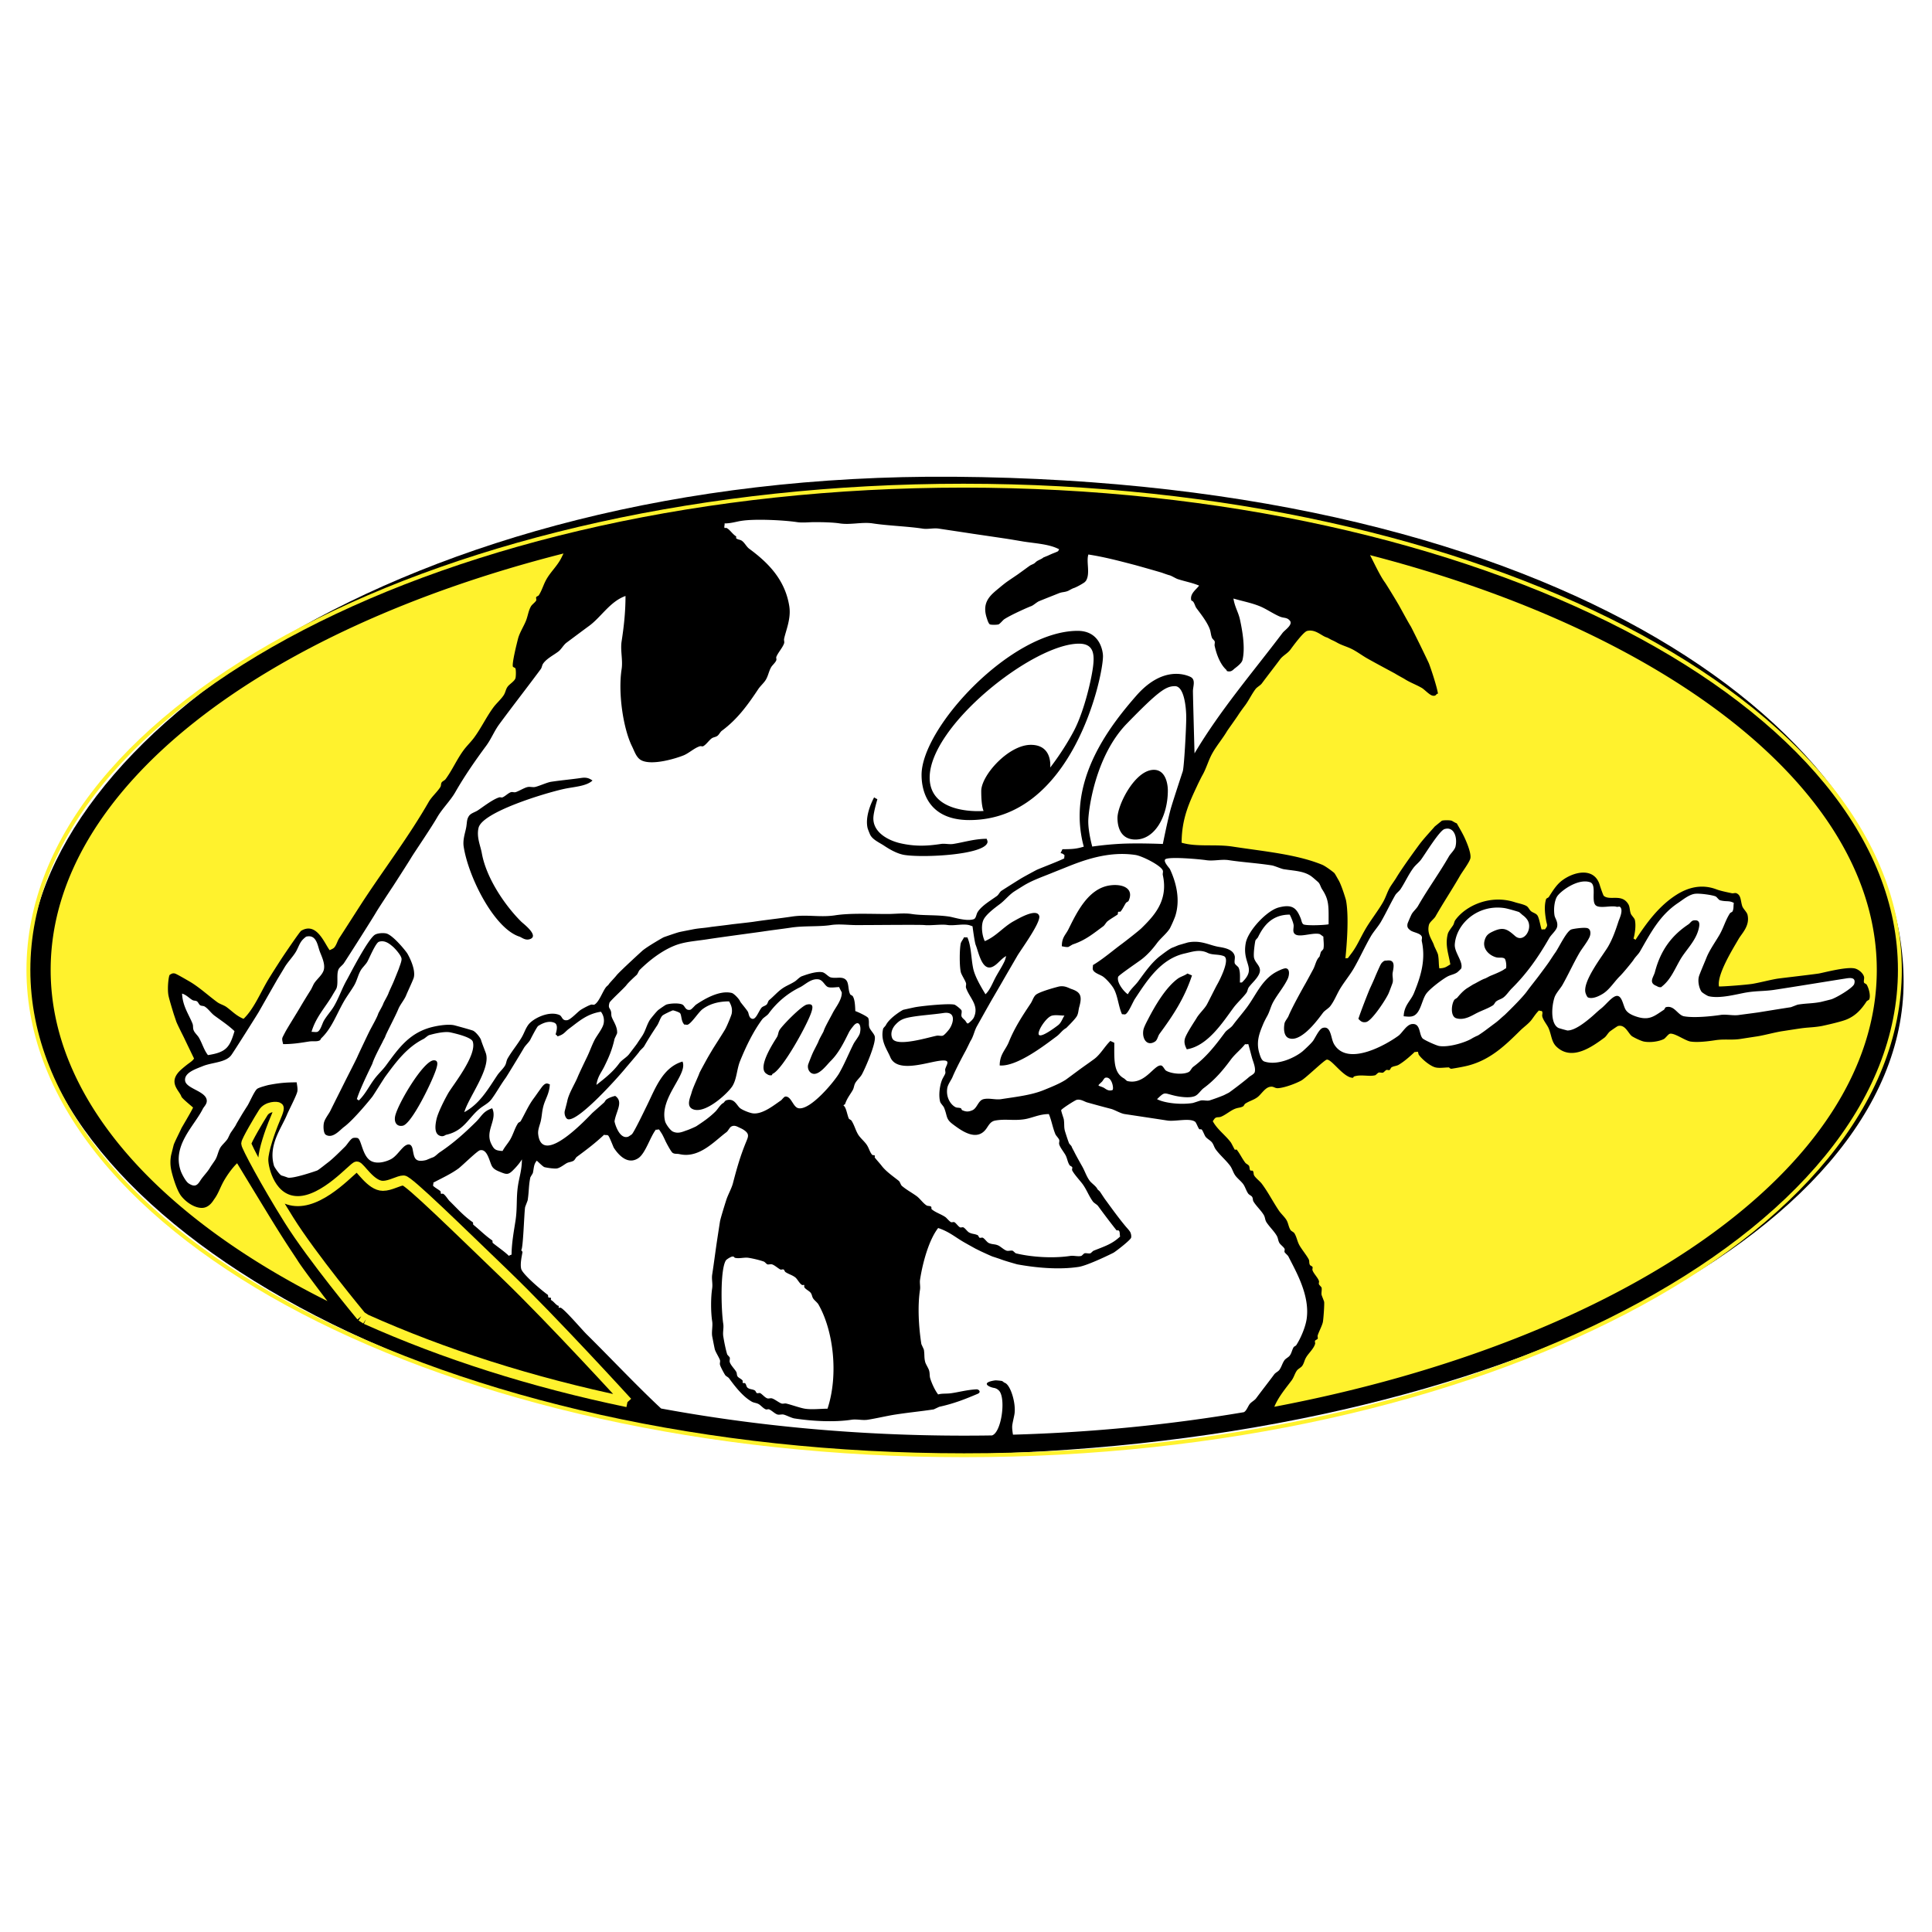 <svg xmlns="http://www.w3.org/2000/svg" width="2500" height="2500" viewBox="0 0 192.756 192.756"><path fill-rule="evenodd" clip-rule="evenodd" fill="#fff" d="M0 0h192.756v192.756H0V0z"/><path d="M94.234 145.121c53.567-.459 95.688-21.75 95.688-47.174 0-24.864-34.338-49.927-94.772-50.382-54.94-.417-92.074 26.41-92.316 49.199-.261 24.861 41.937 48.781 91.4 48.357z" fill-rule="evenodd" clip-rule="evenodd"/><path d="M73.066 125.367c-.131.006-.577.273-.647.387-.577.928-.469 4.963-.259 6.328.064.404-.064.822 0 1.232.076.488.224 1.26.391 1.807.015.057.241.26.257.324.037.143-.045.307 0 .453.11.334.482.68.646.967.083.146.04.311.128.453.099.16.45.279.521.453.012.035-.034.168 0 .191.076.064.195-.012.256.064.125.162.091.344.26.453.23.156.472.107.708.258.067.045.116.232.195.256.088.035.235-.041.324 0 .204.107.46.436.708.521.14.045.309-.039.455 0 .257.062.713.434.969.516.137.045.307-.029.451 0 .466.102 1.398.441 1.874.516.717.111 1.532 0 2.259 0 1.107-3.359.601-7.773-.905-10.4-.1-.182-.402-.412-.516-.582-.143-.211-.109-.381-.259-.58-.131-.184-.568-.379-.644-.582-.012-.029.018-.176 0-.193-.032-.033-.152.014-.195 0-.259-.102-.483-.609-.711-.775-.308-.23-.646-.307-.967-.521-.067-.043-.116-.23-.192-.258-.104-.035-.235.049-.323 0-.215-.104-.59-.453-.841-.512-.146-.037-.314.041-.455 0-.064-.025-.259-.236-.32-.264-.4-.154-1.16-.328-1.551-.387-.437-.066-.931.107-1.355 0-.081-.017-.062-.142-.262-.125zM47.876 114.766c-.277.072-1.76 1.533-2.129 1.811-.76.557-1.683.973-2.522 1.42.058.057-.058.271 0 .324.204.193.483.332.711.516.049.041.025.225.064.26.038.033.145-.018.195 0 .212.084.477.545.644.713.748.732 1.444 1.527 2.326 2.129.067.047.009.211.064.256.65.527 1.182 1.08 1.875 1.557.067.045.009.209.064.258.551.447 1.104.807 1.614 1.293.113-.098.079-.059.259-.131 0-1.098.235-2.379.388-3.357.204-1.336.058-2.27.256-3.555.119-.787.387-1.551.387-2.588-.238.398-.577.775-.903 1.1-.439.434-.626.408-1.162.195-.373-.15-.708-.275-.903-.582-.267-.424-.453-1.813-1.228-1.619zM110.271 107.529c-.102.029-.244.307-.324.387-.498.49-.461.328.127.584.199.084.465.41.908.258.184-.067-.035-1.414-.711-1.229zM124.225 104.172c-.441.555-1.02.998-1.426 1.547-.811 1.1-1.615 2.037-2.713 2.848-.279.205-.512.619-.84.775-.506.238-1.455.102-1.938 0-1.229-.273-1.031-.482-1.871.322.717.381 2.301.578 3.549.387.09-.014.752-.246.84-.258.273-.043.57.062.84 0a19.358 19.358 0 0 0 1.424-.518c.045-.023.43-.215.512-.258.061-.031 1.432-1.047 2.004-1.551.154-.141.531-.301.584-.516.102-.424-.154-.988-.26-1.357-.119-.42-.244-.934-.387-1.422-.074.001-.26.036-.318.001zM94.122 101.07c-1.051.16-2.492.238-3.486.449-.635.135-.937.326-1.295.713-.256.271-.555.803-.321 1.354.396.939 3.774-.143 4.457-.256.168-.029.413.051.58 0 .171-.053.541-.5.648-.646.405-.555.759-1.823-.583-1.614zM18.166 99.131c.049 1.227.665 2.07 1.031 2.971.113.283.015.43.131.709.101.248.395.498.516.713.349.605.498 1.227.904 1.744 1.812-.279 2.176-.773 2.648-2.391-.619-.588-1.306-1.037-2.001-1.551-.333-.244-.62-.686-.967-.9-.139-.086-.323-.051-.456-.131-.131-.084-.192-.307-.32-.389-.149-.096-.304-.043-.455-.131-.341-.199-.585-.507-1.031-.644z" fill-rule="evenodd" clip-rule="evenodd" fill="#fff"/><path d="M82.895 92.293c-1.221.186-2.683.055-4.004.259-.807.122-1.987.263-2.778.385-.35.055-4.218.568-5.555.777-1.224.188-2.286.234-3.293.647-1.288.525-2.496 1.472-3.425 2.389-.14.139-.187.379-.32.518-.067.061-.799.715-1.035 1.035-.21.281-1.63 1.566-1.678 1.742-.144.494.009.5.115.762.119.293.013.424.131.713.166.41.556.945.517 1.555-.003.047-.248.531-.259.58-.247 1.113-.584 1.871-1.033 2.777-.308.615-.647.967-.775 1.811.839-.66 1.624-1.268 2.262-2.133.274-.379.752-.596 1.031-.973.18-.244.696-.906.775-1.031.088-.143.437-.65.516-.775.346-.545.425-1.076.775-1.615.028-.043.654-.836.843-.971.198-.148.708-.498.775-.516.414-.133 1.276-.172 1.611 0 .256.135.281.619.775.516.137-.025.462-.432.584-.516.641-.428 2.264-1.477 3.551-1.162.238.053.763.623.84.84.033.096.606.752.775 1.033.1.172.091.648.451.709.361.061.589-.697.903-1.098.116-.148.376-.191.516-.322.113-.109.137-.354.26-.453.418-.346.809-.793 1.228-1.098.445-.33.894-.471 1.354-.775.195-.131.467-.447.711-.516.102-.031 1.319-.518 2.003-.389.295.055.588.451.839.516.504.123.97-.072 1.358.129.521.275.314.992.58 1.553.034.068.214.125.259.193.218.336.238.996.257 1.488.223.068 1.233.535 1.295.707.131.381-.009.637.128.971.097.242.455.588.516.842.167.688-1.016 3.33-1.291 3.811-.159.277-.489.561-.648.842-.135.232-.125.473-.257.709-.283.494-.551.775-.775 1.422 0-.002-.195.086-.131.129.256.172.357.953.518 1.293.029.062.218.133.257.193.296.457.381.893.647 1.357.22.383.669.729.904 1.098.213.338.274.674.519.969.012.018.231.043.256.062.03.031-.018.148 0 .197.021.055.528.621.647.775.443.604 1.151 1.08 1.742 1.551.145.109.189.4.324.516.471.402.986.666 1.487 1.031.326.246.617.689.967.91.14.084.312.029.452.125.067.049.009.215.064.262.41.338.914.475 1.359.775.149.102.411.453.58.514.088.033.237-.045.324 0 .167.084.405.457.58.52.087.029.238-.043.323 0 .192.096.388.42.583.516.33.164.501.109.841.26.057.025.125.232.189.258.102.033.234-.045.326 0 .188.094.391.424.58.518.359.17.609.088.971.258.217.1.58.451.836.518.182.047.4-.049.582 0 .051.012.271.244.324.258 1.527.377 3.711.523 5.426.26.346-.053.756.084 1.1 0 .057-.018.26-.244.318-.26.176-.045.412.045.584 0 .066-.02.254-.232.322-.258 1.121-.449 1.854-.666 2.652-1.42-.062-.207 0-.475-.131-.584-.09-.072-.193.023-.256-.066a77.265 77.265 0 0 1-1.812-2.389c-.123-.164-.398-.289-.518-.451-.412-.562-.621-1.186-1.033-1.746-.27-.363-.84-.969-1.031-1.357-.047-.092.033-.223 0-.324-.029-.062-.223-.137-.258-.191-.201-.305-.227-.641-.389-.973-.17-.326-.533-.75-.646-1.098-.047-.137.033-.309 0-.449-.041-.158-.324-.43-.387-.582-.287-.701-.371-1.342-.65-2.004-.963 0-1.658.395-2.449.516-1.074.164-1.896-.057-2.91.131-.488.094-.65.496-.902.838-.957 1.301-2.494.145-3.293-.449-.757-.562-.538-.779-.905-1.686-.06-.143-.35-.428-.387-.578-.173-.65-.042-1.627.194-2.195.076-.189.286-.506.323-.646.033-.145-.049-.312 0-.453.167-.518.622-.98-.712-.775-1.337.205-4.132 1.184-4.78-.387-.305-.746-1.01-1.613-.71-2.842.015-.062.229-.27.259-.326.375-.775 1.68-1.535 1.742-1.551.215-.049 1.13-.25 1.167-.256.684-.131 3.352-.402 3.938-.26.131.031.667.461.711.578.058.178-.049.41 0 .586.046.166.293.322.387.453.213.307.18.363.515.062.105-.092.264-.262.325-.389.572-1.23-.446-1.965-.776-2.969-.046-.145.035-.309 0-.457-.07-.262-.451-.834-.519-1.096-.156-.65-.131-2.413 0-2.91.041-.137.245-.409.323-.58.085 0 .248.034.324 0 .399.874.366 2.048.583 3.103.172.832.822 1.91 1.229 2.584.41-.395.631-.941.902-1.486.289-.582.664-1.119.969-1.746.098-.204.107-.287.193-.58-.512.271-.807.773-1.291 1.035-1.111.596-1.453-1.416-1.746-2.135-.119-.298-.32-1.871-.32-1.871l-.196-.067c-.6-.25-1.607.046-2.324-.064-.584-.091-1.668.073-2.25.012-.42-.052-4.865 0-6.845 0-.807-.003-1.726-.129-2.519-.003zM116.336 85.691c-.414.147.326.893.395 1.033.594 1.279 1.07 3.022.512 4.717a12.77 12.77 0 0 1-.512 1.163c-.326.537-.93.993-1.293 1.484-.459.623-1.008 1.232-1.617 1.683-.279.208-2.211 1.53-2.258 1.678-.197.594.652 1.576.965 1.746.273-.514.707-.852 1.037-1.293.658-.895 1.371-1.933 2.26-2.583.197-.151.918-.706 1.162-.777.107-.033.582-.243.645-.259.145-.036.857-.25.906-.259 1.326-.248 2.129.3 3.1.453.686.108 1.4.295 1.549.906.049.207-.049.501 0 .711.037.151.332.329.389.452.182.387.131.943.131 1.482.006 0 .188-.008.191 0 1.553-1.477-.004-1.84.391-3.941.229-1.239 2.107-3.246 3.293-3.55 1.387-.363 1.791.091 2.193 1.099.078.195.1.467.26.58.23.158 2.107.092 2.52 0 0-1.795.07-2.406-.645-3.49-.154-.231-.197-.522-.387-.708-.037-.033-.582-.524-.775-.647-.736-.471-1.574-.483-2.65-.647-.295-.046-.914-.34-1.229-.388-1.445-.224-2.92-.312-4.266-.516-.736-.117-1.516.111-2.256 0-.529-.083-3.384-.354-4.011-.129z" fill-rule="evenodd" clip-rule="evenodd" fill="#fff"/><path d="M178.23 89.172c.26.262.389.574.389.932 0 .365-.129.685-.389.947a1.263 1.263 0 0 1-.936.394c-.365 0-.682-.132-.938-.391a1.276 1.276 0 0 1-.389-.95c0-.36.125-.669.381-.932.264-.269.576-.402.945-.402s.68.134.937.402z" fill-rule="evenodd" clip-rule="evenodd" fill="#fff22d"/><path d="M178.43 88.968a1.543 1.543 0 0 0-1.135-.473c-.42 0-.795.146-1.109.435-.33.312-.5.702-.5 1.173 0 .452.158.833.465 1.146.311.308.691.463 1.145.463.436 0 .811-.152 1.125-.455.32-.312.482-.696.482-1.154a1.552 1.552 0 0 0-.473-1.135z" fill-rule="evenodd" clip-rule="evenodd" fill="#fff22d"/><path d="M177.496 89.982a.456.456 0 0 1-.258.064h-.182v-.516h.113c.115 0 .205.012.271.036.096.04.143.107.143.203.001.1-.028.169-.087.213z" fill-rule="evenodd" clip-rule="evenodd" fill="#fff22d"/><path d="M177.057 90.366h.1l.1.009a.473.473 0 0 1 .162.028.213.213 0 0 1 .131.131c.012.036.062.109.064.216.008.107.02.19.031.245h.494l-.016-.049c-.006-.018-.012-.036-.014-.052 0-.018-.004-.036-.004-.052l-.047-.158a.508.508 0 0 0-.197-.399.66.66 0 0 0-.254-.102.612.612 0 0 0 .311-.122c.084-.064.125-.175.125-.324 0-.195-.08-.338-.238-.425a.884.884 0 0 0-.352-.094c-.023 0-.146 0-.367-.003h-.496v1.783h.467v-.632z" fill-rule="evenodd" clip-rule="evenodd" fill="#fff22d"/><path d="M96.184 145.191c51.515 0 93.367-21.99 93.367-48.428s-41.91-48.307-93.428-48.307c-51.512 0-93.289 21.869-93.289 48.307s41.835 48.428 93.35 48.428" fill="none" stroke="#fff22d" stroke-width=".388" stroke-miterlimit="2.613"/><path d="M62.601 139.895c-9.587-1.988-18.375-4.818-26.09-8.27m0 0l-.465-.301m-.001 0s-4.887-5.877-7.217-9.602c-2.353-3.758-4.261-7.359-4.261-7.627 0-.27 1.3-2.469 1.702-3.096.404-.633 1.392-.633 1.521-.502.128.139-.266.945-.534 1.623-.269.668-.987 2.645-.987 3.59 0 .943.763 4.127 3.453 4.127 2.691 0 5.563-3.455 5.878-3.455.312 0 1.389 1.928 2.601 1.928.763 0 1.569-.535 2.064-.535.493 0 5.426 4.846 10.182 9.422 4.751 4.578 12.153 12.697 12.153 12.697" fill="none" stroke="#fff22d" stroke-miterlimit="2.613"/><path d="M5.054 96.768c0 12.83 10.673 24.574 27.616 33.043-.469-.604-2.5-3.287-2.942-3.994-.445-.705-1.092-1.594-2.787-4.361a1542.856 1542.856 0 0 1-3.285-5.398c-.527.502-1.156 1.402-1.486 2.07-.262.525-.439 1.025-.775 1.484-.128.174-.492.877-1.224.9-.739.018-1.572-.539-2.073-1.16-.498-.617-.935-2.207-1.032-2.711a3.678 3.678 0 0 1 0-1.359c.009-.047.21-.846.256-1.031.061-.242.632-1.348.775-1.68.032-.074 1.02-1.719 1.165-2.072-.198-.182-1.104-.912-1.165-1.094-.195-.613-1.447-1.434 0-2.713.815-.719 1.043-.746 1.264-1.08 0 0-.818-1.689-1.005-2.088-.032-.068-.689-1.359-.774-1.615-.046-.141-.245-.725-.26-.775-.043-.146-.445-1.438-.513-1.807-.14-.742.024-2.021.128-2.068.103-.053.245-.199.516-.131.164.041 1.181.637 1.422.775.967.555 1.887 1.412 2.778 2.066.297.225.665.297.968.52.562.414.952.859 1.679 1.16.967-.922 1.629-2.469 2.325-3.682.263-.465 1.311-2.094 1.55-2.455.11-.171 1.726-2.562 1.872-2.648 1.553-.924 2.328 1.279 2.845 1.937.128-.07.35-.148.449-.258.244-.277.312-.659.519-.967.467-.711 2.17-3.389 2.584-4.006 2.098-3.165 4.415-6.229 6.328-9.563.297-.519.854-.993 1.163-1.487.089-.145.037-.312.128-.455.08-.125.299-.203.387-.322.684-.928 1.124-1.981 1.811-2.906.302-.411.729-.822 1.031-1.23.726-.984 1.218-2.059 1.938-3.036.298-.404.77-.81 1.035-1.229.177-.283.192-.58.388-.839.18-.248.684-.537.775-.839.052-.192.061-.784 0-.971-.027-.079-.238-.119-.26-.192-.098-.354.409-2.364.516-2.779.149-.58.562-1.224.775-1.746.218-.532.247-1.017.519-1.485.102-.181.422-.396.517-.58.042-.088-.034-.239 0-.323.027-.085.21-.123.259-.195.345-.54.455-1.061.775-1.615.415-.73 1.089-1.337 1.483-2.132l.208-.425C26.19 62.842 5.054 78.689 5.054 96.768z" fill-rule="evenodd" clip-rule="evenodd" fill="#fff22d"/><path d="M124.092 140.896c.258-.111.412-.576.58-.799.156-.215.488-.369.646-.582.602-.814 1.207-1.576 1.809-2.391.125-.176.395-.281.518-.451.221-.307.293-.67.514-.973.125-.166.395-.285.52-.453.193-.264.215-.541.387-.84.033-.057.221-.137.256-.191.418-.641.9-1.73 1.037-2.586.365-2.385-1.09-4.818-1.811-6.264-.064-.131-.354-.35-.389-.453-.029-.094.045-.238 0-.322-.09-.186-.414-.408-.514-.584-.137-.236-.123-.479-.262-.713-.262-.457-.756-.922-1.031-1.357-.148-.23-.121-.471-.26-.709-.262-.453-.768-.906-1.033-1.355-.084-.15-.043-.314-.129-.453-.074-.125-.301-.207-.387-.324-.223-.305-.295-.664-.516-.969-.221-.293-.561-.549-.775-.838-.225-.307-.299-.668-.516-.969-.414-.561-1.02-1.068-1.422-1.617-.188-.25-.205-.465-.387-.713-.164-.217-.484-.363-.65-.58-.107-.145-.277-.621-.381-.711-.096-.076-.188.027-.264-.066-.102-.125-.289-.631-.387-.709-.537-.416-1.99-.008-2.777-.129-1.467-.225-2.773-.42-4.264-.646-.402-.059-.994-.422-1.354-.516-.904-.234-1.535-.408-2.389-.646-.264-.074-.621-.344-1.031-.258-.174.033-1.539.914-1.555 1.033-.014.09.244.816.258.902.08.516-.006.775.131 1.232.014.045.266.854.391 1.156.018.066.234.264.256.326.023.102.223.449.256.516.148.316.668 1.24.775 1.426.303.523.43 1.014.775 1.484.182.248.666.561.773.84.016.039.201.172.258.258.102.143.428.656.521.775.688.936 1.326 1.834 2.064 2.713.123.143.383.418.453.582.039.098.113.336.062.518-.068.236-1.469 1.324-1.742 1.488-.156.088-2.572 1.277-3.488 1.42-2.006.307-4.322.078-6.135-.256-.041-.012-1.232-.34-1.68-.52a40.25 40.25 0 0 0-.775-.256c-.164-.057-1.076-.48-1.162-.52-.072-.033-.428-.215-.52-.256-.07-.039-.845-.465-1.163-.65-.876-.5-1.482-1.059-2.583-1.42-.906 1.154-1.541 3.412-1.809 5.168-.046.299.046.672 0 .969-.26 1.688-.125 3.785.131 5.432.006.037.251.533.256.58.079.523.009.764.131 1.229.055.209.329.623.387.838.096.367.02.51.128.838.162.502.471 1.164.775 1.551.422-.125.821-.047 1.359-.131.732-.107 1.492-.322 2.451-.381.252-.018.52.285.133.449-1.229.521-2.327.963-3.814 1.291-.051.012-.534.252-.58.264-1.36.205-2.414.297-3.812.512-.788.119-1.953.395-2.773.52-.529.08-1.093-.084-1.619 0-1.751.268-3.999.131-5.683-.131-.294-.045-.849-.34-1.096-.389-.177-.035-.413.045-.584 0-.257-.064-.589-.414-.839-.512-.106-.049-.213.029-.324 0-.242-.076-.516-.41-.711-.52-.236-.137-.477-.125-.708-.256-.903-.523-1.652-1.498-2.263-2.33-.088-.121-.309-.199-.388-.324-.151-.238-.463-.818-.516-1.031-.037-.146.043-.314 0-.455-.091-.273-.452-.822-.519-1.096-.052-.215-.25-1.254-.259-1.291-.073-.479.076-1.016 0-1.488-.143-.943-.143-2.359 0-3.293.067-.447-.067-.918 0-1.359.177-1.145.333-2.402.519-3.619.009-.061.21-1.373.259-1.68.04-.271.501-1.76.644-2.197.159-.484.519-1.125.647-1.617.403-1.547.739-2.717 1.292-4.07.241-.594.414-.861-.257-1.291-.15-.096-.403-.203-.519-.26-.186-.092-.395-.176-.645-.062-.208.09-.335.445-.519.582-1.166.859-2.691 2.627-4.648 2.195-.323-.074-.481.008-.711-.129-.171-.102-.672-1.076-.711-1.162-.031-.066-.268-.592-.388-.775-.037-.055-.244-.383-.256-.389-.089-.047-.238.049-.323 0-.571.729-1.039 2.369-1.747 2.846-1.071.715-1.996-.328-2.455-1.039-.036-.057-.368-.934-.516-1.16-.105-.166-.233-.057-.451-.131-.854.814-1.748 1.488-2.713 2.199-.116.086-.202.309-.323.387-.227.143-.48.125-.71.256-.237.137-.655.471-.97.52-.244.035-.934-.055-1.226-.131-.157-.039-.614-.52-.775-.645-.303.381-.26.6-.388 1.229-.01.041-.25.408-.256.453-.171.82-.122 1.354-.261 2.26-.012.061-.25.65-.26.711-.094.613-.192 4.186-.387 4.264-.015.006.134.164.128.197-.045.314-.257 1.154-.128 1.678.134.547 2.125 2.223 2.65 2.586.052.035.023.225.064.256.061.051.204.012.256.066.027.023-.031.172 0 .197.303.17.428.434.711.578h.064c.015.041-.027.166 0 .195.034.027.146-.023.195 0 .378.145 2.143 2.213 2.585 2.648 2.316 2.285 5.045 5.186 7.433 7.408 9.501 1.754 19.684 2.707 30.217 2.707.935 0 1.863-.006 2.792-.021.91-.26 1.391-3.461.773-4.385a.9.9 0 0 0-.525-.348c-.582-.088-1.416-.547.086-.762.066-.008.615.041.678.068.086.039.176.146.268.176.576.203 1.133 2.051.969 3.104-.035.25-.211.934-.229 1.215-.016.256.049.721.08.855 7.968-.225 15.687-1 23.025-2.241z" fill-rule="evenodd" clip-rule="evenodd" fill="#fff"/><path d="M127.139 140.354c34.684-6.584 60.109-23.771 60.109-43.586 0-17.947-20.859-33.699-50.559-41.382.375.714.992 2.052 1.48 2.715.088.113 1.023 1.626 1.422 2.326.162.282.906 1.667 1.162 2.068.051.079.645 1.282.906 1.807.152.312.877 1.809.9 1.876.158.394.785 2.238.91 3.034h-.068c-.145.074-.131.244-.453.197-.326-.052-.818-.618-1.098-.777-.602-.348-1.16-.528-1.74-.903-.068-.044-.678-.37-.906-.516-.072-.046-1.955-1.045-2.844-1.552-.453-.262-.996-.662-1.484-.906-.516-.257-.99-.364-1.484-.645a5.725 5.725 0 0 0-.52-.259c-.076-.027-.404-.229-.512-.257-.52-.152-1.115-.842-1.941-.647-.377.088-1.416 1.515-1.678 1.871-.279.379-.758.593-1.033.971-.604.812-1.207 1.579-1.811 2.392-.16.218-.482.36-.643.58-.395.533-.639 1.081-1.031 1.617-.133.167-.566.769-.65.906-.256.402-1.076 1.533-1.162 1.679-.402.685-1.018 1.421-1.422 2.132-.428.738-.609 1.521-1.031 2.262-.039.058-.4.775-.516 1.033-.764 1.633-1.551 3.275-1.551 5.688 1.541.452 3.365.119 5.1.388 3.145.483 6.346.76 8.916 1.807.363.148 1.162.764 1.229.841.096.125.34.577.381.647.312.48.77 2.016.775 2.066.381 2.019-.078 5.854-.062 5.818.033-.096.182-.006.26-.067 0 0 .371-.498.387-.516.525-.711.844-1.482 1.293-2.26.525-.929 1.275-1.856 1.807-2.781.318-.553.432-1.077.775-1.613.078-.125.43-.632.52-.775.564-.971 2.18-3.169 2.324-3.362.447-.61 1.531-1.768 1.549-1.812l.713-.578c.205-.062.76-.062.969 0 .062.018.43.26.514.26.256.46.455.778.711 1.291.176.361.758 1.646.648 2.198-.084.398-.83 1.377-1.035 1.744-.82 1.425-1.648 2.657-2.453 4.07-.148.25-.578.542-.65.839-.221.916.352 1.493.52 2.068.029.1.352.714.391.903.098.542.051.876.127 1.359.635-.027.705-.178 1.098-.389-.162-1.035-.539-1.89-.256-3.035.057-.248.381-.644.512-.842.139-.204.113-.385.264-.58 1.043-1.424 3.49-2.55 5.939-1.746.334.109.865.197 1.166.388.176.112.273.391.449.519.219.161.516.207.645.452.164.312.268.997.387 1.355.08 0 .258-.036.326 0 .342-.439.213-.399.125-.903-.119-.685-.209-1.465 0-2.132.023-.07.217-.134.262-.195.398-.619.777-1.254 1.359-1.679 1.186-.879 3.219-1.337 3.744.516.025.101.328.986.387 1.035.607.521 1.797-.26 2.453.839.17.296.117.626.256.969.062.149.352.429.389.583.143.586-.006 1.447-.129 1.874.029.022.186.095.197.128 1.127-1.733 2.373-3.423 4.131-4.524 1.049-.656 2.412-1.093 3.941-.516.434.166 1.131.299 1.549.391.137.025.322-.058.453 0 .471.198.4.745.578 1.29.084.25.457.589.52.843.273 1.12-.572 1.871-.9 2.454-.578.999-2.17 3.548-1.943 4.714.646 0 2.713-.168 3.297-.256.652-.102 1.859-.416 2.518-.52.408-.064 3.34-.395 4.135-.516.406-.064 2.678-.682 3.553-.516.395.072.873.463.967.838.047.172-.055.414 0 .58.018.064.221.139.258.195.213.332.428 1.127.26 1.488-.029.062-.221.129-.26.193-.516.793-1.088 1.432-2.002 1.809-.658.268-2.418.637-2.453.646-.855.158-1.381.123-2.262.26-.064.006-1.375.209-1.68.256-.715.107-1.805.408-2.518.52-.305.045-1.619.248-1.682.258-.889.135-1.576-.018-2.518.129-.555.084-1.693.244-2.453.129-.547-.086-1.613-.889-2.066-.775-.154.039-.436.436-.582.518-.426.225-1.287.391-2.002.258-.287-.057-.895-.35-1.164-.516-.387-.246-.678-1.223-1.42-1.035-.066.016-.578.373-.775.516-.221.164-.365.482-.578.646-1.162.852-3.225 2.389-4.781.906-.504-.482-.482-1.088-.775-1.809-.148-.367-.557-.811-.65-1.229-.029-.141.055-.322 0-.453-.051-.133-.215-.045-.322-.133-.314.305-.5.621-.771.973-.307.383-.75.686-1.1 1.031-1.434 1.414-2.928 2.898-5.168 3.49-.441.119-1.225.256-1.676.324-.16.021-.262-.131-.262-.131-.418 0-.951.098-1.354 0-.543-.131-1.4-.861-1.682-1.289l-.064-.258c-.084-.049-.238.041-.322 0-.465.441-1.055.965-1.613 1.291-.234.131-.492.113-.713.256-.076.051-.113.23-.195.26-.107.041-.215-.043-.32 0-.061.023-.268.244-.324.262-.143.035-.311-.047-.449 0-.057.012-.27.238-.326.258-.637.166-1.436-.115-2.131.131-.039.012-.039.131-.127.125-.943-.039-2.094-1.885-2.582-1.811-.244.039-2.045 1.795-2.521 2.072-.52.295-1.652.725-2.326.775-.375.023-.422-.215-.836-.131-.492.098-.867.764-1.232 1.031-.387.289-.811.375-1.221.65-.062.033-.139.221-.197.256-.287.162-.504.119-.842.26-.438.176-.898.588-1.357.775-.236.1-.389.01-.58.129-.094.059-.184.232-.258.322.438.824 1.27 1.4 1.809 2.131.055.076.361.695.387.713.043.023.168-.035.195 0 .33.424.516.854.844 1.291.082.119.303.195.381.326.068.107.035.369.131.449.08.068.197-.021.256.062.1.143.043.312.131.457.189.295.564.551.775.838.633.854 1.082 1.754 1.682 2.648.209.314.584.643.775.971.178.316.191.66.387.967.072.119.311.209.387.324.248.398.281.82.518 1.229.227.395.688.959.902 1.357.113.205.018.344.131.582.023.051.236.141.256.193.043.096-.029.221 0 .322.102.342.549.754.65 1.1.023.1-.045.225 0 .32.018.059.242.268.256.324.051.211-.035.492 0 .713.006.059.252.65.258.709.035.227-.061 1.645-.125 2.004-.072.371-.416.996-.52 1.354-.033.102.041.234 0 .326-.023.051-.238.143-.26.193-.047.102.033.213 0 .326-.146.496-.668.938-.902 1.355-.176.301-.191.566-.389.842-.121.16-.398.285-.518.449-.221.301-.293.662-.516.969-.59.792-1.328 1.653-1.74 2.65z" fill-rule="evenodd" clip-rule="evenodd" fill="#fff22d"/><path d="M107.654 64.219c1.412 0 1.553.977 1.412 2.186-.133 1.212-.873 4.544-1.949 6.562-1.076 2.022-2.34 3.613-2.34 3.613s.289-2.267-1.932-2.267-4.947 3.033-4.947 4.612c0 1.582.238 1.985.238 1.985s-5.383.474-5.383-3.328c0-5.186 10.329-13.363 14.901-13.363zM115.123 76.806c1.166 0 1.393 1.393 1.393 2.063 0 2.514-1.258 4.892-3.23 4.892-1.613 0-1.795-1.481-1.795-2.153-.001-1.303 1.749-4.802 3.632-4.802zm1.732 3.715c.301-.999 1.139-3.537 1.139-3.537.137-.268.357-4.307.357-5.385 0-1.075-.221-3.14-1.121-3.14-.895 0-1.611.45-4.795 3.726-3.188 3.272-3.859 8.702-3.859 9.78s.398 2.498.398 2.498 1.664-.253 3.416-.3c1.746-.044 3.627.041 3.627.041s.54-2.686.838-3.683zM85.144 102.361c-.149.18-.351.441-.452.646-.524 1.051-1.019 2.061-1.809 2.842-.361.352-1.01 1.258-1.616 1.291-.411.025-.743-.41-.644-.902.012-.062.343-.928.516-1.291.096-.203.486-.938.516-1.035.075-.242.486-.928.521-1.035.111-.393.667-1.342.903-1.807.253-.514.953-1.34.903-2.068 0 0-.232-.422-.259-.52-.306 0-.81.094-1.099 0-.326-.104-.504-.705-.969-.773-.726-.105-1.333.539-1.806.773a8.464 8.464 0 0 0-3.166 2.65c-.152.205-.493.375-.647.582-.885 1.197-1.605 2.684-2.194 4.135-.336.82-.328 1.811-.776 2.52-.432.688-2.782 2.902-4.004 2.264-.616-.324-.176-1.189-.064-1.615.125-.49.696-1.674.776-1.939.027-.102.854-1.602.903-1.678.088-.156.338-.57.384-.65.134-.232 1.028-1.607 1.293-2.066.166-.287.608-1.352.647-1.551.104-.57-.1-.928-.259-1.227-1.139 0-1.996.293-2.648.775-.395.291-1.097 1.414-1.484 1.551-.091.033-.231-.035-.323 0-.359-.342-.263-.984-.452-1.162-.104-.098-.65-.281-.711-.264-.177.059-.906.4-1.034.52-.201.193-.346.711-.516.969-.445.672-.87 1.328-1.292 2.066-.103.182-.411.406-.516.586-.088.145-1.284 1.535-1.293 1.547-.647.809-4.753 5.436-5.813 5.17-.201-.049-.371-.438-.324-.775.006-.049.227-.857.26-1.033.145-.758.776-1.754 1.033-2.389.152-.379.842-1.811.906-1.941.292-.59.476-1.15.772-1.742.227-.453.781-1.115.906-1.615a1.45 1.45 0 0 0-.259-1.229c-1.41.215-2.225.984-3.166 1.682-.455.334-.479.572-1.163.775-.049-.105-.116-.129-.192-.197.113-.389.268-.996-.131-1.162-.595-.252-1.255.094-1.611.324-.117.068-.737 1.268-.775 1.357-.139.268-.498.574-.648.84-.271.473-1.722 2.852-1.809 2.971-.516.703-.909 1.443-1.419 2.135-.27.361-.666.566-1.036.834-1.248.926-1.632 2.307-3.486 2.717-.103.021-.243.189-.519.131-.687-.143-.601-.998-.451-1.682.15-.676.812-1.971 1.162-2.584.459-.803 2.909-3.812 2.455-5.168-.163-.477-2.044-.867-2.194-.904-.687-.166-1.991.221-2.134.258-.152.037-.434.314-.58.389-1.666.828-2.763 2.32-3.812 3.75-.146.195-1.147 1.807-1.29 2-.122.164-1.85 2.303-2.842 3.035-.396.293-1.112 1.197-1.808.775-.222-.131-.268-.766-.195-1.162.078-.414.474-.875.648-1.229.481-.975.955-1.908 1.419-2.842.326-.656 1.221-2.389 1.291-2.582.035-.094 1.004-2.139 1.164-2.457.231-.471.79-1.42.903-1.811.03-.102.448-.793.519-1.031.027-.102.443-.791.516-1.035.035-.111.406-.895.516-1.164.157-.383.501-1.236.519-1.291.034-.146.288-.709.256-.968-.036-.337-.661-1.035-.903-1.231-.25-.205-.749-.656-1.355-.452-.326.11-.946 1.622-1.163 2.003-.156.269-.492.571-.648.843-.283.49-.362.988-.644 1.484-.292.506-.744 1.109-1.034 1.615-.754 1.311-1.215 2.686-2.262 3.68-.03.031-.091.174-.128.197-.292.174-.662.061-1.098.129-.775.119-1.538.26-2.583.26-.009-.127-.14-.436-.064-.648.031-.088.214-.432.26-.516.158-.328 1.227-2.023 1.548-2.582a62 62 0 0 1 1.034-1.686c.046-.072.213-.428.256-.516.235-.473.906-.932 1.034-1.486.154-.662-.298-1.462-.451-1.938-.189-.58-.339-1.579-1.291-1.357-.061.014-.271.207-.323.26-.349.34-.458.782-.711 1.229-.309.53-.858 1.078-1.164 1.615-.134.232-.673 1.111-.774 1.291-.632 1.1-1.178 2.062-1.807 3.166-.104.18-2.423 3.865-2.714 4.264-.556.752-1.911.717-2.841 1.098-.7.287-1.866.65-1.768 1.449.097.793 2.008 1.031 2.155 1.914.067.41-.27.662-.388.904-.858 1.721-3.092 3.652-2.198 6.199.123.346.513 1.057.775 1.229.592.391.856.236 1.163-.256.273-.436.715-.859.969-1.291.085-.15.437-.646.519-.775.25-.4.28-.82.516-1.232.184-.314.61-.641.775-.965.043-.088.21-.447.259-.52.099-.148.489-.703.516-.775.037-.102.416-.725.519-.9.133-.238.565-.912.645-1.037.222-.352.696-1.48.97-1.68.208-.154 1.12-.381 1.16-.387.973-.182 1.646-.26 2.781-.26.012.203.119.602.064.906-.079.412-.855 1.883-1.035 2.326-.553 1.35-1.898 3.035-1.292 5.105.028.096.544.906.775.969.142.033.542.176.582.193.476.16 2.881-.668 2.969-.713.187-.098.842-.633 1.036-.775.494-.367 1.285-1.162 1.743-1.615.189-.188.53-.762.775-.838.092-.037.36-.031.451 0 .41.113.468 1.902 1.423 2.326.604.27 1.385.043 1.874-.197.524-.264.873-.838 1.291-1.229.357-.332.779-.424.905.197.164.799.149 1.393 1.354 1.1.052-.016.545-.232.647-.26.241-.074.516-.391.711-.516 1.371-.916 2.476-1.914 3.617-3.039.605-.6.675-1.025 1.615-1.355.555 1.176-.785 2.26-.064 3.615.246.467.368.615 1.098.648.223-.426.559-.785.772-1.16.321-.566.428-1.086.775-1.619.041-.057.227-.135.259-.193.458-.801.76-1.543 1.292-2.262.213-.285.449-.637.662-.924.134-.186.338-.494.568-.561.164-.053.306.066.385.066-.041.947-.458 1.467-.644 2.193-.151.57-.132.91-.26 1.486-.073.334-.309.846-.256 1.293.372 3.379 5.079-1.807 5.423-2.131.034-.033 1.081-.957 1.163-1.035.055-.057.131-.209.192-.258.312-.268.975-.404.908-.387.851.582.085 1.527-.067 2.518-.043-.025.415 1.869 1.358 1.551.058-.02.364-.23.387-.258.277-.34 1.267-2.414 1.419-2.717.874-1.75 1.59-3.926 3.617-4.523.556 1.291-2.319 3.584-1.742 5.947.07.291.513.912.775 1.037.556.262 1.004 0 1.419-.131.293-.1.855-.357.908-.389.743-.488 1.329-.889 1.935-1.488.204-.199.518-.738.774-.838.046-.018.184-.232.259-.258.853-.301 1.083.516 1.423.775.24.188.937.477 1.291.516.991.107 2.17-.893 2.778-1.291.097-.068.31-.385.452-.389.589-.027.747 1.053 1.291 1.164 1.203.24 3.62-2.709 4.068-3.49.55-.963.918-1.898 1.422-2.906.153-.311.564-.773.646-1.098.18-.761-.131-1.357-.65-.711zm-44.954 9.951c-.592.119-.878-.322-.775-.904.198-1.156 2.836-5.621 3.873-5.621.474-.006.346.471.26.775-.308 1.11-2.456 5.565-3.358 5.75zm36.881-5.171l-.064.133c-.271.053-.405-.064-.519-.133-1.04-.607.824-3.318 1.034-3.68.136-.238.114-.488.261-.711.301-.48 2.182-2.398 2.71-2.521.724-.172.588.359.451.775-.405 1.24-2.899 5.762-3.873 6.137zM184.029 97.643c-2.283.361-4.684.758-6.91 1.098-1.039.164-1.758.105-2.777.262-.943.143-2.695.672-3.875.387-.125-.031-.633-.342-.709-.451-.197-.279-.395-.941-.264-1.488.066-.262.627-1.556.775-1.938.312-.763.895-1.57 1.293-2.26.418-.732.582-1.437 1.035-2.134.041-.067.223-.122.26-.192.133-.291.07-.489.127-.844-.494-.262-.693-.094-1.355-.256-.16-.039-.328-.327-.453-.387-.316-.149-1.688-.342-2.131-.257-.59.107-1.184.614-1.615.9-1.818 1.214-2.703 2.919-3.811 4.851-.16.274-.484.562-.646.839-.09.146-.988 1.256-1.354 1.616-.553.543-1.02 1.324-1.68 1.744-.275.172-.973.574-1.486.389-.113-.041-.223-.332-.262-.453-.34-1.162 1.771-3.796 2.266-4.655.451-.791.729-1.592 1.031-2.519.068-.213.52-1.115.131-1.424-.07-.05-.238.028-.324 0-.533-.155-1.658.188-2.066-.128-.529-.403.119-2.087-.584-2.323-1.223-.414-2.959.895-3.293 1.42-.242.384-.367 1.179-.26 1.875.047.315.375.656.26 1.163-.08.352-.6.791-.775 1.099-1.1 1.918-2.238 3.546-3.746 5.038-.281.279-.525.672-.838.906-.25.182-.463.199-.713.387-.119.084-.199.309-.322.389-.535.336-1.031.482-1.615.775-.43.209-1.246.775-2.064.514-.57-.184-.492-1.334-.195-1.809.061-.102.246-.166.322-.256.287-.35.645-.74 1.035-.969.164-.1.568-.365.646-.389.086-.033.787-.449 1.031-.52.109-.029.469-.234.52-.256.088-.047 1.207-.467 1.484-.713.02-.02.121-.043.127-.062.086-.26-.014-.88-.127-.968-.209-.166-.549-.055-.842-.131-.662-.174-1.4-.819-1.162-1.68.143-.519.381-.69.84-.904 1.041-.487 1.436-.222 2.197.452.865.76 1.822-.723 1.225-1.615a1.864 1.864 0 0 0-.447-.452c-.088-.063-.324-.299-.391-.323-.137-.055-1.152-.349-1.42-.388-2.662-.41-4.83 1.539-4.977 3.619-.055.799.844 1.703.648 2.391-.012.039-.34.35-.389.387-.314.225-.686.254-1.031.451-.543.309-1.711 1.195-2.068 1.682-.449.609-.543 1.838-1.229 2.195-.316.164-.709.09-1.031.066.043-1.121.709-1.527 1.031-2.326.641-1.576 1.199-3.253.775-5.171-.027-.137.055-.32 0-.452-.154-.368-.869-.403-1.16-.644-.17-.143-.34-.263-.258-.647.006-.049.279-.682.387-.903.123-.266.498-.586.645-.843 1-1.745 2.098-3.231 3.1-4.975.16-.274.566-.632.65-.968.213-.897-.139-2.049-1.102-1.746-.496.155-1.928 2.491-2.328 3.037-.213.293-.557.544-.773.841-.502.68-.824 1.428-1.289 2.131-.119.174-.416.399-.518.58-.521.909-.896 1.738-1.422 2.651-.277.483-.758 1.004-1.031 1.486-.617 1.072-1.064 2.092-1.682 3.167-.396.686-1.021 1.436-1.422 2.129-.33.576-.518 1.096-.906 1.617-.189.262-.578.445-.768.713-.598.805-1.391 1.822-2.266 2.326-.303.17-.701.328-1.098.189-.459-.154-.578-.781-.453-1.484.035-.199.316-.537.389-.709.387-.949 1.578-3.055 1.68-3.23.232-.41.74-1.361.775-1.424.244-.434.295-.967.646-1.291.004-.006.1-.346.129-.452.014-.061.244-.262.258-.324.088-.36 0-.858 0-1.228-.1-.055-.307-.237-.387-.256-.789-.195-2.346.538-2.584-.195-.066-.202.029-.504 0-.711-.047-.303-.262-.798-.387-1.031-1.744 0-2.598 1.078-3.166 2.259-.023.055-.244.268-.256.323-.055.209-.225 1.368-.133 1.744.139.571.795.858.52 1.551-.203.504-.73.943-1.037 1.355-.143.199-.113.381-.256.584-.383.512-.918.979-1.289 1.484-1.062 1.441-2.572 3.811-4.654 4.137-.105-.227-.305-.576-.195-1.033.119-.494 1.029-1.834 1.166-2.07.262-.457.77-.902 1.031-1.355.09-.154.877-1.734 1.031-2.004.182-.307 1.377-2.579.65-2.841-.562-.208-1.104-.077-1.615-.323-.793-.385-1.562-.093-2.264.064-2.414.533-3.787 2.735-4.971 4.52-.219.324-.658 1.443-.969 1.551-.094.035-.232-.029-.322 0-.363-.781-.418-1.846-.84-2.582-.215-.369-.695-.912-1.035-1.164-.285-.209-.918-.365-1.033-.711-.049-.137.02-.311 0-.451 1.033-.618 1.961-1.436 2.908-2.132.363-.271 1.66-1.279 1.938-1.551 1.223-1.209 2.701-2.721 2.131-5.297-.033-.145.045-.315 0-.452-.17-.506-2.051-1.45-2.715-1.555-2.775-.428-5.371.589-7.105 1.295-.281.112-1.121.446-1.289.516-.943.382-1.799.677-2.646 1.163a53.48 53.48 0 0 0-1.037.647c-.531.334-.986.926-1.484 1.291-.488.364-1.359 1.008-1.615 1.552-.293.616-.113 1.679.131 2.13 1.15-.479 1.842-1.425 2.906-2.002.352-.192 2.262-1.34 2.52-.516.195.641-1.887 3.459-2.195 4.006-.324.558-1.264 2.171-1.424 2.455-.264.465-.855 1.469-.9 1.551a44.92 44.92 0 0 0-.52.906c-.137.232-1.113 1.982-1.162 2.066-.283.492-.34 1.012-.647 1.488-.041.062-.36.752-.515 1.031-.049.08-.958 1.766-1.291 2.586-.125.297-.459.719-.519 1.1-.139.889.298 1.59.775 1.869.201.119.33.045.58.133.046.014.085.176.131.193.375.166.628.182 1.034 0 .469-.215.568-.973 1.096-1.098.549-.137 1.186.084 1.744 0 1.492-.232 3.014-.396 4.264-.906.674-.275 1.568-.627 2.197-1.033.061-.041 1-.738 1.227-.906.562-.416 1.061-.754 1.615-1.162.625-.463 1.049-1.27 1.615-1.807.143.09.266.119.387.193 0 1.67-.109 2.955.967 3.551.062.033.262.242.324.26 1.75.424 2.65-1.613 3.359-1.553.221.02.35.418.512.518.537.316 1.697.428 2.266.133.18-.1.281-.4.453-.52 1.297-.961 2.203-2.127 3.16-3.424.197-.266.582-.449.777-.713.463-.623.969-1.197 1.422-1.807.889-1.209 1.393-2.529 2.65-3.361.211-.145.969-.543 1.225-.516.436.043.334.725.193 1.031-.365.783-.998 1.523-1.418 2.264-.289.496-.367.988-.646 1.486-.049.08-.293.537-.389.775-.336.816-.742 1.727-.387 2.906.102.338.227.746.514.838 1.34.436 3.084-.422 3.814-1.031.045-.041.777-.691 1.031-1.031.221-.301.607-1.193.973-1.295.434-.125.607.168.705.389.188.422.213.912.457 1.293 1.383 2.184 5.215-.039 6.393-.906.377-.279.803-1.115 1.357-1.162.844-.084.676.99 1.031 1.418.131.162 1.383.73 1.68.775 1.012.156 2.719-.398 3.291-.775.072-.045.426-.227.52-.256.084-.029.572-.369.775-.52l1.033-.773c.301-.221.594-.518.904-.773.018-.018 1.627-1.557 2.199-2.326.43-.59.873-1.121 1.287-1.68.143-.195.844-1.123 1.031-1.422.096-.144.43-.657.52-.775.352-.48 1.125-2.156 1.615-2.328.244-.084 1.311-.229 1.615-.128.342.111.34.592.191.904-.258.553-.736 1.1-1.031 1.616-.615 1.071-1.068 2.094-1.676 3.167-.215.359-.641.809-.781 1.229-.295.906-.406 2.621.391 3.035.086.043.873.256.902.256.77.008 1.861-.902 2.326-1.291.352-.291.686-.631 1.033-.902.414-.328.867-.918 1.291-1.164.781-.451.865.824 1.162 1.291.197.314.578.51.973.648 1.383.486 1.871-.021 2.84-.648.057-.037.123-.24.193-.256.842-.238 1.178.785 1.811.904.998.186 2.807-.006 3.615-.129.602-.098 1.268.092 1.875 0 .057-.012 1.525-.199 1.934-.26.037-.006 2.225-.363 3.232-.516.059-.012.643-.25.709-.26.924-.143 1.389-.098 2.262-.26.039-.006.861-.213 1.031-.256.488-.131 2.209-1.145 2.328-1.551.215-.754-.564-.584-.969-.519zm-77.439-4.911c.834-1.682 1.967-4.076 4.131-4.394 1.283-.186 2.463.296 1.873 1.551-.027.061-.225.139-.258.192-.195.306-.297.559-.518.844-.066.085-.174-.006-.256.064-.049.036-.008.216-.066.26-.369.25-.613.378-.969.644-.17.123-.289.394-.453.519-.963.706-1.77 1.393-3.031 1.809-.045.012-.418.249-.453.256-.232.039-.516-.052-.65-.065-.001-.889.363-1.117.65-1.68zm1.098 7.694c-.107.369-.082.662-.256.967-.234.381-1.039 1.145-1.039 1.162-.436.238-.602.57-.971.842-1.168.865-3.953 3.041-5.682 2.904 0-1.107.59-1.551.906-2.326.584-1.455 1.385-2.66 2.193-3.873.197-.301.287-.719.584-.906.521-.334 2.158-.758 2.26-.777.576-.094.9.146 1.229.26.895.303 1.067.698.776 1.747zm8.005 2.711c-.176.236-.209.611-.449.775-.797.527-1.334-.271-1.166-1.162.051-.273.322-.785.453-1.035.713-1.387 1.77-3.188 2.975-4.072.289-.213.691-.303.965-.516.191.084.316.131.453.195-.764 2.317-1.932 4.049-3.231 5.815zm23.252-5.108c-.012.059-.268.746-.387 1.037-.242.59-1.686 2.791-2.258 2.904-.428.09-.602-.15-.773-.322.246-.764.988-2.656 1.156-3.035.023-.051.369-.787.518-1.164.102-.25.471-1.074.52-1.162.107-.207.166-.26.346-.4a.546.546 0 0 1 .268-.049c.006 0 .012 0 .029-.003.926-.134.656.745.582 1.227-.048.309.074.667-.001.967zm28.678-2.258c-.561.977-.951 1.973-1.807 2.647l-.066.064c-.264.055-.404-.086-.516-.129-.777-.316-.258-.873-.127-1.355.572-2.211 1.695-3.679 3.355-4.781.156-.104.287-.358.52-.388.617-.089.607.347.512.775-.283 1.274-1.295 2.162-1.871 3.167z" fill-rule="evenodd" clip-rule="evenodd" fill="#fff"/><path d="M104.971 101.326c-.461.113-1.039.945-1.225 1.357-.67 1.494 1.514-.168 1.807-.389.318-.234.424-.629.645-.969-.378.001-.862-.087-1.227.001zM128.611 61.846l-.064-.063c-.275-.183-.508-.122-.838-.259-.631-.257-1.375-.777-2.004-1.033-.855-.351-1.725-.504-2.645-.775.133.845.486 1.355.645 2.068.236 1.084.557 2.839.256 4.07-.076.313-.533.65-.775.839-.166.128-.34.394-.773.26l-.066-.128c-.59-.527-.969-1.5-1.162-2.392-.029-.146.047-.315 0-.452-.018-.067-.232-.263-.256-.323-.154-.385-.107-.589-.262-.971-.287-.705-.859-1.424-1.289-2.001-.164-.219-.193-.54-.391-.711l-.127-.064c-.191-.68.535-1.124.773-1.486-.682-.288-1.35-.396-2.127-.647-.215-.07-.627-.34-.844-.389-.15-.033-.713-.24-.771-.26-.824-.245-2.66-.761-2.713-.772-1.533-.399-2.986-.787-4.59-1.034-.24.728.223 1.923-.258 2.647l-.131.131c-.256.179-.828.501-1.094.58-.109.03-.459.231-.516.259-.381.168-.59.1-.973.26-.607.244-1.27.501-1.936.775-.254.102-.586.44-.842.516-.102.028-1.955.833-2.646 1.292-.137.091-.43.47-.58.516-.166.045-.684.054-.838 0-.139-.046-.264-.449-.326-.645-.544-1.654.464-2.344 1.292-3.037.059-.053.453-.376.646-.516.213-.16 1.172-.797 1.225-.841.043-.03.078-.06.113-.085.059-.033.969-.706 1.053-.757.111-.067.266-.12.389-.192.104-.067.193-.18.318-.257.148-.091.453-.21.584-.323.053-.049.064-.037.129-.064a6.45 6.45 0 0 1 .324-.131c.08-.041.482-.224.582-.256.121-.052.301-.113.449-.195.051-.028.078-.168.131-.192-.963-.516-2.266-.58-3.553-.775-.047-.009-1.242-.212-1.551-.259-.637-.099-3.139-.465-3.486-.516-.971-.15-2.444-.37-3.425-.517-.527-.082-1.089.081-1.614 0-1.453-.226-3.498-.292-4.972-.52-1.075-.164-2.222.166-3.297 0-.658-.103-1.66-.128-2.519-.128-.557 0-1.186.082-1.742 0-1.232-.189-4.136-.35-5.555-.128-.506.073-1.019.256-1.679.256.031.143-.064.324 0 .455.006.009.171-.012.192 0 .308.12.614.642.97.838 0 .018-.015.182 0 .195.18.146.392.115.581.257.269.198.443.577.711.778 1.806 1.331 3.583 3.031 4.005 5.749.189 1.227-.333 2.382-.516 3.231-.037.149.044.305 0 .452-.147.44-.602.923-.776 1.355-.039.098.028.221 0 .325-.073.24-.405.51-.519.711-.231.402-.283.821-.516 1.227-.186.327-.568.65-.775.967-1.063 1.6-2.088 3.007-3.617 4.138-.177.128-.277.385-.452.516-.186.137-.393.12-.583.26-.271.203-.541.617-.839.776-.09.042-.227-.031-.32 0-.532.155-1.104.693-1.616.904-.802.327-3.116 1.029-4.199.516-.528-.25-.705-.885-.968-1.419-.851-1.713-1.41-5.244-1.034-7.691.14-.909-.142-1.87 0-2.776.216-1.407.388-2.873.388-4.525-1.532.542-2.42 2.092-3.617 2.975-.775.568-1.497 1.111-2.26 1.679-.323.236-.521.67-.842.904-.481.358-1.133.684-1.482 1.165-.144.192-.12.388-.26.58-1.346 1.822-2.784 3.657-4.133 5.493-.504.684-.792 1.448-1.292 2.132-1.099 1.49-2.153 2.999-3.1 4.653-.495.863-1.319 1.655-1.811 2.518-.601 1.051-2.395 3.677-2.582 4.009-.227.386-1.697 2.672-1.811 2.843-.364.547-1.492 2.264-1.678 2.584-.367.635-2.748 4.379-3.229 5.105-.119.178-.419.396-.516.579-.268.498.006 1.508-.259 2.004-.037.062-.3.492-.388.648-.687 1.168-1.64 2.158-2.067 3.617.16-.01.428.047.58 0 .314-.107.48-.807.646-1.098.27-.479.754-1.002 1.033-1.488.51-.887.784-1.766 1.293-2.648.189-.332 2.079-4.044 2.778-4.458.219-.134.714-.201 1.096-.131.672.125 1.992 1.771 2.133 2.004.136.228.853 1.538.648 2.389-.064.258-.623 1.424-.776 1.812-.185.443-.595.906-.775 1.355-.286.701-1.218 2.449-1.294 2.715-.026.102-.232.436-.256.516-.034.092-.855 1.584-1.034 2.197-.031.102-1.194 2.389-1.552 3.555.04-.006.168.107.195.129.654-.627 1.001-1.393 1.551-2.133.335-.459.828-.906 1.16-1.359 1.255-1.699 2.354-3.34 4.779-3.877.425-.096 1.447-.281 2.07-.129.055.016 1.291.346 1.806.516.271.094.772.699.839.973.043.17.387 1.053.451 1.229.591 1.521-1.684 4.416-2.129 5.943 1.526-.816 2.353-2.27 3.293-3.682.21-.316.586-.648.775-.973.134-.232.123-.475.26-.707.393-.695 1.019-1.441 1.418-2.133.253-.443.355-.834.647-1.229.439-.6 2.035-1.426 3.101-.969.291.123.241.598.775.516.349-.053 1.057-.846 1.356-1.035.256-.16.79-.449 1.034-.516.094-.029.235.043.32 0 .464-.244.818-1.311 1.162-1.746.073-.092.245-.217.259-.258.038-.105.629-.705.777-.902.234-.32 2.587-2.477 2.648-2.521.585-.462 2.018-1.278 2.064-1.292.137-.054 1.284-.452 1.549-.516.278-.067 1.252-.25 1.294-.26.712-.146 1.155-.134 1.875-.256.059-.012 1.62-.192 2.066-.259.081-.015 1.75-.192 2.195-.259 1.129-.175 2.677-.343 3.81-.516 1.529-.235 2.802.104 4.328-.128 1.483-.232 3.527-.131 5.231-.131.767 0 1.637-.116 2.394 0 1.139.176 2.487.067 3.745.259.496.076 1.73.501 2.454.259.238-.083.25-.501.389-.711.408-.646 1.32-1.165 1.938-1.616.166-.128.271-.402.453-.516.375-.242 1.73-1.102 2.062-1.294a64.47 64.47 0 0 1 1.424-.775c.357-.171 2.236-.876 2.773-1.161-.043-.042.045-.287 0-.327-.395-.373-.49.079-.191-.58 1.008 0 1.432-.042 2.131-.256 0 0-.414-1.332-.414-3.039 0-4.934 3.094-9.105 5.652-12.021 2.557-2.918 4.799-2.155 5.383-1.886.58.268.268.942.268 1.434 0 .495.158 6.206.158 6.206 2.58-4.342 5.803-8.074 8.783-12.019.227-.3 1.176-.886.65-1.299zM56.272 78.711c-1.992.44-8.146 2.314-8.525 3.878-.225.922.195 1.81.321 2.519.449 2.553 2.399 5.329 3.94 6.85.218.213 1.84 1.428.842 1.746-.46.145-.79-.181-1.035-.26-2.511-.821-5.088-5.936-5.554-8.98-.11-.708.171-1.435.256-1.938.087-.516.04-.751.259-1.1.189-.298.606-.382.903-.58.532-.354 1.496-1.107 2.134-1.294.1-.031.225.04.323 0 .266-.107.568-.428.836-.516.14-.046.309.036.455 0 .299-.076.892-.455 1.227-.516.22-.043.489.039.712 0 .375-.073 1.199-.455 1.611-.521 1.017-.154 2.065-.243 3.038-.387.58-.082.827.083 1.098.259-.615.587-1.865.623-2.841.84zm42.24 5.365c-.369 1.218-6.35 1.521-8.263 1.224-.728-.112-1.5-.565-2.006-.901-.469-.317-1.157-.601-1.418-1.099a8.19 8.19 0 0 1-.256-.647c-.282-1.121.323-2.505.644-3.103.067.064.25.143.323.195-.14.477-.335 1.2-.387 1.679-.18 1.613 1.52 2.45 2.712 2.715 1.398.312 2.562.285 4.006.064.402-.064.816.061 1.226 0 1.029-.158 2.135-.516 3.357-.516-.007.078.116.218.062.389l-1.788-2.257c-4.611 0-4.779-3.632-4.779-4.509 0-4.711 8.917-14.37 15.575-14.37 2.256 0 2.525 2.084 2.525 2.525 0 2.152-3.098 16.353-13.321 16.353l1.788 2.258z" fill-rule="evenodd" clip-rule="evenodd" fill="#fff"/></svg>